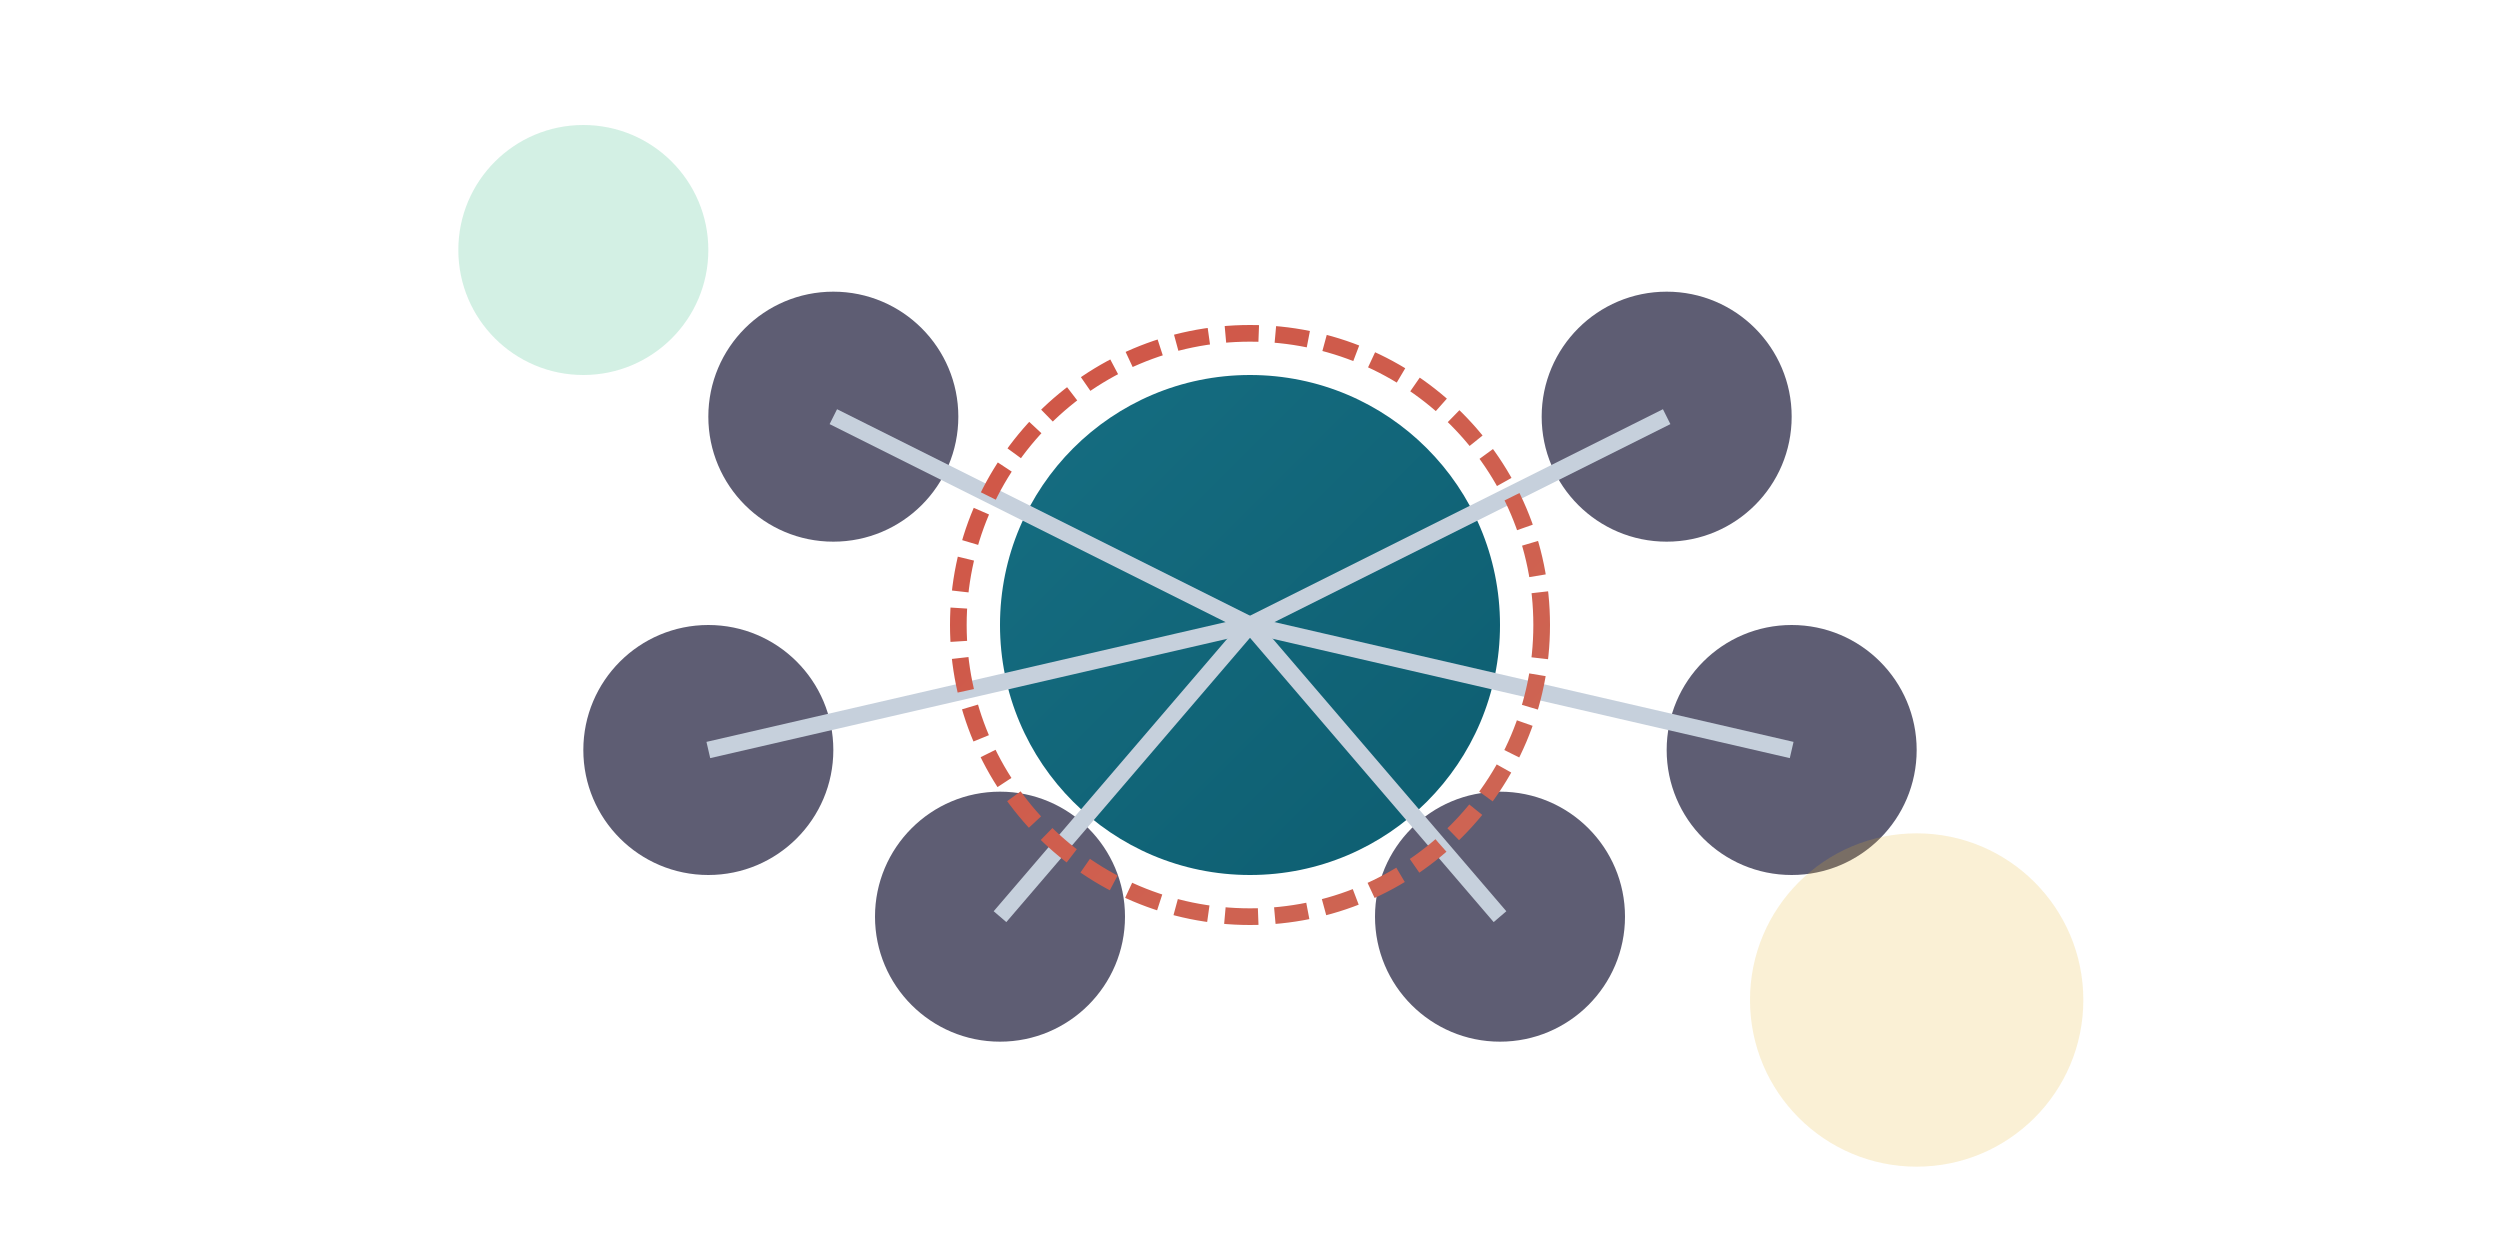 <svg xmlns="http://www.w3.org/2000/svg" width="300" height="150" viewBox="0 0 300 150">
  <defs>
    <linearGradient id="primaryGradient" x1="0%" y1="0%" x2="100%" y2="100%">
      <stop offset="0%" stop-color="#166E82" />
      <stop offset="100%" stop-color="#0D5D70" />
    </linearGradient>
    <linearGradient id="accentGradient" x1="0%" y1="0%" x2="100%" y2="100%">
      <stop offset="0%" stop-color="#D05546" />
      <stop offset="100%" stop-color="#CE6755" />
    </linearGradient>
  </defs>
  
  <!-- Central figure -->
  <circle cx="150" cy="75" r="30" fill="url(#primaryGradient)" />
  
  <!-- Community members -->
  <circle cx="100" cy="50" r="15" fill="#363550" opacity="0.8" />
  <circle cx="85" cy="90" r="15" fill="#363550" opacity="0.8" />
  <circle cx="120" cy="110" r="15" fill="#363550" opacity="0.8" />
  <circle cx="180" cy="110" r="15" fill="#363550" opacity="0.8" />
  <circle cx="215" cy="90" r="15" fill="#363550" opacity="0.8" />
  <circle cx="200" cy="50" r="15" fill="#363550" opacity="0.8" />
  
  <!-- Connection lines -->
  <line x1="150" y1="75" x2="100" y2="50" stroke="#C6D0DC" stroke-width="2" />
  <line x1="150" y1="75" x2="85" y2="90" stroke="#C6D0DC" stroke-width="2" />
  <line x1="150" y1="75" x2="120" y2="110" stroke="#C6D0DC" stroke-width="2" />
  <line x1="150" y1="75" x2="180" y2="110" stroke="#C6D0DC" stroke-width="2" />
  <line x1="150" y1="75" x2="215" y2="90" stroke="#C6D0DC" stroke-width="2" />
  <line x1="150" y1="75" x2="200" y2="50" stroke="#C6D0DC" stroke-width="2" />
  
  <!-- Leadership indicator -->
  <circle cx="150" cy="75" r="35" fill="transparent" stroke="url(#accentGradient)" stroke-width="2" stroke-dasharray="4,2" />
  
  <!-- Decorative elements -->
  <circle cx="70" cy="30" r="15" fill="#26B67A" opacity="0.2" />
  <circle cx="230" cy="120" r="20" fill="#E8B730" opacity="0.2" />
</svg> 
